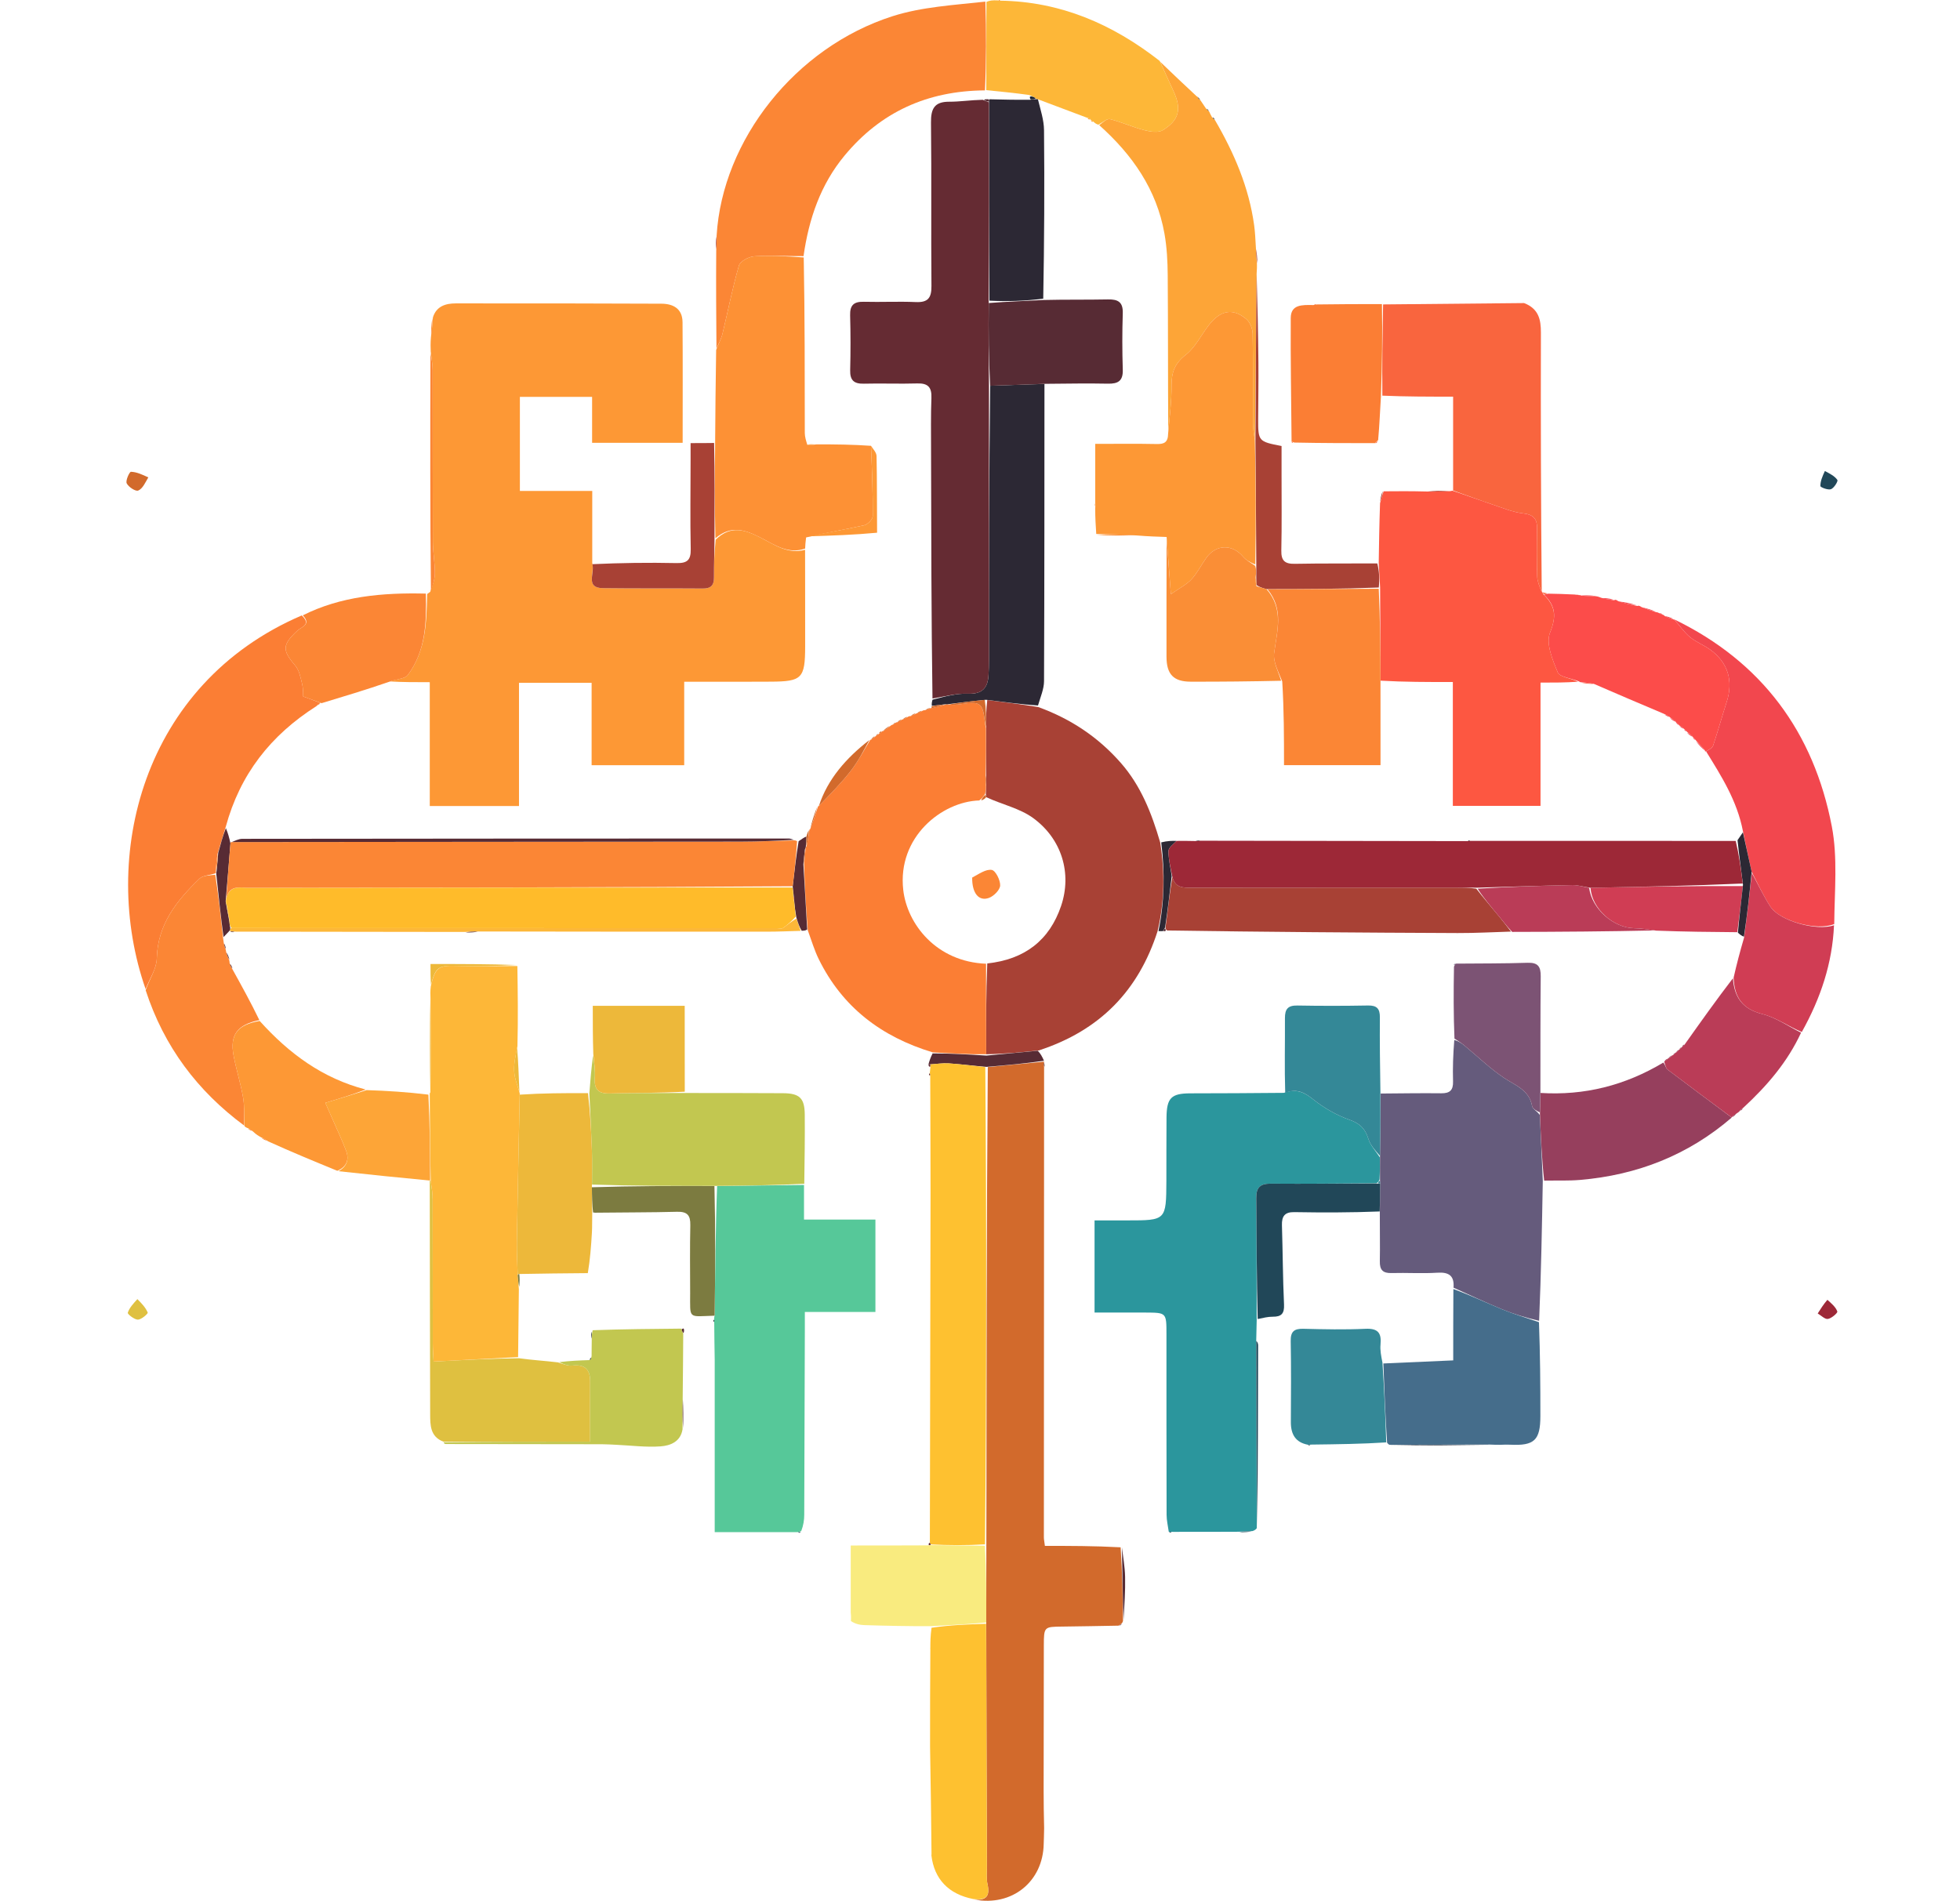 <svg width="465" height="451" viewBox="0 0 465 451" fill="none" xmlns="http://www.w3.org/2000/svg">
<path d="M101.34 140.945C101.455 140.866 101.57 140.786 102.058 140.428C102.696 138.75 103.182 137.351 103.176 135.954C103.163 133.464 102.701 130.976 102.692 128.486C102.639 114.927 102.682 101.368 102.646 87.808C102.643 86.352 102.346 84.896 102.186 83.44C102.149 82.459 102.113 81.477 102.24 79.976C102.505 78.072 102.608 76.687 102.71 75.302C103.543 72.626 105.755 71.993 108.111 71.988C124.371 71.96 140.632 71.997 156.893 72.059C159.747 72.07 161.904 73.254 161.929 76.445C162.001 85.93 161.955 95.414 161.955 105.066C154.708 105.066 147.798 105.066 140.473 105.066C140.473 101.33 140.473 97.844 140.473 94.17C134.598 94.17 129.137 94.17 123.34 94.17C123.34 101.551 123.34 108.799 123.34 116.481C128.895 116.481 134.447 116.481 140.51 116.481C140.51 122.237 140.51 127.577 140.507 133.544C141.132 136.077 138.78 139.5 143.049 139.554C150.94 139.655 158.833 139.577 166.724 139.639C168.616 139.654 169.399 138.918 169.385 137.01C169.362 134.042 169.504 131.072 169.794 128.036C173.382 124.566 176.709 125.658 180.46 127.568C183.675 129.205 186.947 131.594 191.003 130.444C191.003 138.282 191.034 145.835 191.019 153.388C191.005 160.969 190.265 161.706 182.845 161.738C180.098 161.75 177.352 161.76 174.605 161.763C170.645 161.767 166.685 161.764 162.325 161.764C162.325 168.717 162.325 175.174 162.325 181.563C154.869 181.563 147.831 181.563 140.358 181.563C140.358 174.884 140.358 168.438 140.358 162.005C134.463 162.005 129.014 162.005 123.129 162.005C123.129 171.852 123.129 181.508 123.129 191.242C115.888 191.242 109.087 191.242 101.96 191.242C101.96 181.35 101.96 171.689 101.96 161.864C98.569 161.864 95.504 161.864 92.457 161.684C93.93 161.086 96.012 161.139 96.738 160.173C101.005 154.491 101.203 147.698 101.34 140.945Z" fill="#FD9835"/>
<path d="M247.706 253.205C247.686 290.401 247.666 327.596 247.653 364.791C247.653 365.242 247.759 365.693 247.896 366.79C253.743 366.79 259.638 366.79 265.864 367.13C266.271 373.172 266.349 378.874 266.426 384.577C266.426 384.577 266.363 384.909 266.166 385.134C265.771 385.48 265.573 385.6 265.376 385.72C260.915 385.795 256.454 385.892 251.993 385.939C247.697 385.984 247.655 385.988 247.644 390.479C247.618 401.937 247.604 413.396 247.597 424.854C247.595 427.718 247.639 430.582 247.715 433.765C247.715 435.214 247.631 436.344 247.614 437.475C247.476 446.44 240.093 452.431 231.126 450.703C233.994 450.989 234.914 449.856 234.284 447.066C233.987 445.753 234.142 444.332 234.138 442.96C234.073 423.732 234.015 404.503 233.986 384.952C234.002 378.675 233.987 372.721 234.006 366.443C234.049 328.488 234.057 290.859 234.349 253.181C238.987 252.723 243.34 252.314 247.693 251.904C247.693 251.904 247.751 251.864 247.679 252.099C247.64 252.625 247.673 252.915 247.706 253.205Z" fill="#D26A2C"/>
<path d="M327.555 259.463C332.346 259.434 337.137 259.344 341.927 259.403C343.979 259.428 344.787 258.665 344.726 256.592C344.632 253.401 344.742 250.205 345.024 246.748C346.003 247.017 346.75 247.519 347.44 248.088C350.57 250.667 353.503 253.538 356.86 255.772C359.588 257.588 362.79 258.613 363.489 262.445C363.615 263.135 364.687 263.652 365.327 264.57C365.561 269.972 365.79 275.052 366.02 280.133C365.822 291.13 365.625 302.128 365.148 313.39C362.014 312.66 359.11 311.789 356.32 310.639C352.449 309.045 348.664 307.242 344.842 305.528C345.057 302.742 343.806 301.796 341.024 301.974C337.409 302.205 333.767 301.952 330.14 302.057C328.072 302.118 327.316 301.301 327.358 299.27C327.431 295.643 327.34 292.012 327.354 287.755C327.403 285.047 327.417 282.967 327.43 280.682C327.411 280.342 327.392 280.207 327.398 279.767C327.4 277.836 327.377 276.21 327.401 274.261C327.484 269.114 327.519 264.288 327.555 259.463Z" fill="#655B7C"/>
<path d="M169.976 82.712C169.918 75.163 169.86 67.615 169.92 59.467C170.03 57.875 170.023 56.883 170.016 55.89C171.378 33.238 188.675 11.225 211.746 3.847C218.712 1.62 226.261 1.216 233.777 0.382C234.002 7.655 233.993 14.524 233.678 21.445C220.002 21.538 208.939 26.584 200.387 36.89C194.671 43.778 191.897 51.902 190.634 60.768C186.586 60.799 182.746 60.558 178.939 60.812C177.638 60.899 175.602 61.989 175.302 63.026C173.758 68.358 172.706 73.83 171.395 79.232C171.103 80.436 170.458 81.554 169.976 82.712Z" fill="#FB8635"/>
<path d="M169.902 83.027C170.458 81.555 171.103 80.436 171.395 79.232C172.706 73.83 173.758 68.358 175.302 63.026C175.602 61.989 177.638 60.899 178.939 60.812C182.746 60.559 186.586 60.799 190.683 61.088C190.941 75.138 190.919 88.947 190.935 102.754C190.936 103.64 191.225 104.525 191.524 105.535C192.245 105.605 192.822 105.551 193.718 105.437C198.201 105.426 202.364 105.475 206.639 105.779C206.883 111.514 207.097 116.996 207.053 122.475C207.047 123.223 205.858 124.439 205.035 124.624C200.506 125.637 195.921 126.397 191.244 127.518C191.093 128.581 191.053 129.37 191.014 130.159C186.947 131.594 183.675 129.205 180.46 127.568C176.709 125.658 173.382 124.566 169.733 127.722C169.523 120.005 169.593 112.538 169.662 105.07C169.717 97.827 169.773 90.584 169.902 83.027Z" fill="#FD9135"/>
<path d="M34.547 234.688C23.643 203.509 33.61 162.317 71.587 146.026C73.934 148.216 71.504 148.751 70.578 149.61C66.947 152.98 66.914 154.262 70.034 157.909C70.979 159.015 71.306 160.732 71.668 162.229C71.967 163.47 71.9 164.799 71.934 165.252C73.868 165.96 75.076 166.402 76.222 166.858C76.162 166.871 76.116 166.756 75.94 166.825C75.573 167.052 75.382 167.211 75.057 167.556C64.222 174.441 56.942 183.705 53.552 196.206C52.85 198.382 52.312 200.364 51.621 202.58C51.355 204.164 51.241 205.514 51.218 206.903C51.309 206.944 51.29 207.141 51.04 207.235C49.609 207.699 48.096 207.727 47.302 208.496C41.932 213.695 37.391 219.294 37.198 227.426C37.14 229.866 35.476 232.268 34.547 234.688Z" fill="#FB7E34"/>
<path d="M328.129 72.228C339.172 72.126 350.215 72.024 361.582 71.909C365.03 73.245 365.581 75.803 365.573 78.913C365.52 99.261 365.577 119.609 365.766 140.245C365.933 140.533 365.97 140.507 365.734 140.381C365.216 139.09 364.724 137.931 364.691 136.76C364.583 133.01 364.592 129.255 364.662 125.503C364.706 123.16 363.883 122.099 361.359 121.809C358.872 121.524 356.456 120.499 354.045 119.691C350.926 118.645 347.843 117.493 344.745 116.387C344.745 109.117 344.745 101.847 344.745 94.116C339.007 94.116 333.579 94.116 327.952 93.877C327.878 86.501 328.003 79.364 328.129 72.228Z" fill="#F9653E"/>
<path d="M288.262 28.526C292.787 36.295 296.302 44.444 297.539 53.434C297.756 55.007 297.832 56.6 297.954 58.772C298.024 60.487 298.114 61.616 298.205 62.744C298.21 63.265 298.216 63.787 298.131 64.873C297.975 78.515 297.91 91.591 297.709 104.423C297.469 102.933 297.278 101.688 297.273 100.442C297.242 93.345 297.323 86.248 297.185 79.154C297.162 77.978 296.558 76.455 295.691 75.718C292.499 73.005 289.533 73.582 286.741 77.205C284.933 79.551 283.571 82.439 281.315 84.189C278.695 86.222 277.916 88.385 277.94 91.486C277.969 95.2 277.49 98.918 277.159 102.319C277.081 89.773 277.127 77.542 277.034 65.311C277.009 62.011 276.837 58.664 276.26 55.422C274.396 44.959 268.683 36.752 260.779 29.687C261.665 29.013 262.648 28.085 263.348 28.264C266.095 28.967 268.715 30.168 271.461 30.879C272.872 31.245 274.803 31.545 275.888 30.879C279.811 28.471 280.354 25.81 278.391 21.582C277.324 19.283 276.294 16.967 275.248 14.658C278.062 17.351 280.876 20.045 283.897 22.841C284.104 22.945 284.142 22.918 284.171 23.109C284.402 23.469 284.604 23.638 284.806 23.806C285.169 24.36 285.532 24.913 286.112 25.739C286.512 26.17 286.695 26.329 286.878 26.488C287.031 26.829 287.185 27.17 287.53 27.789C287.901 28.221 288.082 28.373 288.262 28.526Z" fill="#FDA537"/>
<path d="M397.241 146.978C417.981 157.037 430.297 173.732 434.588 196.076C436.01 203.482 435.236 211.31 435.162 219.249C430.994 220.984 422.192 218.495 420.025 215.137C418.378 212.585 417.077 209.81 415.572 206.853C414.849 203.541 414.175 200.51 413.503 197.215C412.113 189.966 408.364 184.122 404.763 178.287C405.504 177.814 406.247 177.473 406.422 176.945C407.564 173.498 408.541 169.998 409.653 166.541C411.256 161.559 409.978 157.23 405.765 154.159C404.227 153.037 402.36 152.342 400.91 151.132C399.508 149.962 398.45 148.379 397.241 146.978Z" fill="#F2474E"/>
<path d="M344.806 305.846C348.664 307.242 352.449 309.045 356.32 310.64C359.11 311.789 362.014 312.66 365.114 313.713C365.392 321.178 365.454 328.586 365.446 335.994C365.44 341.746 364.006 343.066 358.297 342.785C357.616 342.751 356.932 342.765 355.976 342.805C355.164 342.825 354.624 342.796 353.506 342.754C345.176 342.763 337.423 342.785 329.671 342.807C329.539 342.765 329.408 342.723 329.078 342.309C328.65 335.794 328.421 329.653 328.192 323.511C333.501 323.276 338.811 323.041 344.77 322.777C344.77 316.995 344.77 311.579 344.806 305.846Z" fill="#456D8B"/>
<path d="M275.135 14.457C276.294 16.967 277.324 19.283 278.391 21.582C280.354 25.81 279.811 28.471 275.888 30.879C274.803 31.545 272.872 31.245 271.461 30.879C268.715 30.168 266.095 28.967 263.348 28.264C262.648 28.085 261.665 29.013 260.59 29.584C260.05 29.453 259.732 29.172 259.317 28.792C259.076 28.572 258.915 28.482 258.727 28.423C258.718 28.421 258.705 28.406 258.69 28.275C258.433 28.077 258.192 28.011 257.714 27.868C253.781 26.389 250.083 24.987 246.241 23.556C246.096 23.528 245.8 23.528 245.705 23.323C245.2 22.975 244.791 22.832 244.159 22.533C240.619 22.049 237.302 21.721 233.984 21.392C233.993 14.524 234.002 7.656 234.021 0.461C234.78 0.091 235.53 0.046 236.675 0.091C237.07 0.18 237.316 0.159 237.316 0.159C251.564 0.366 263.903 5.678 275.135 14.457Z" fill="#FDB738"/>
<path d="M397.226 146.984C398.45 148.379 399.508 149.962 400.91 151.132C402.36 152.342 404.227 153.037 405.765 154.158C409.978 157.23 411.256 161.559 409.653 166.541C408.541 169.998 407.564 173.498 406.422 176.945C406.247 177.473 405.504 177.814 404.765 178.277C404.506 178.313 404.49 178.311 404.487 178.061C403.751 177.1 403.018 176.39 402.324 175.663C402.362 175.646 402.392 175.725 402.293 175.56C401.992 175.237 401.79 175.08 401.631 174.937C401.673 174.95 401.642 175.033 401.608 174.806C401.108 174.276 400.641 173.973 400.215 173.648C400.255 173.627 400.291 173.711 400.195 173.544C399.888 173.232 399.678 173.087 399.524 172.95C399.579 172.957 399.557 173.067 399.47 172.882C399.045 172.493 398.706 172.289 398.353 172.092C398.34 172.099 398.349 172.07 398.244 171.94C397.983 171.649 397.802 171.521 397.619 171.422C397.64 171.415 397.626 171.458 397.563 171.246C397.029 170.754 396.557 170.473 396.135 170.178C396.184 170.165 396.205 170.265 396.085 170.087C395.59 169.731 395.215 169.552 394.614 169.306C389.041 166.956 383.694 164.673 378.135 162.259C376.919 162.029 375.913 161.93 374.911 161.854C374.914 161.876 374.869 161.882 374.666 161.712C372.766 160.902 370.053 160.686 369.571 159.535C368.327 156.57 366.708 152.639 367.735 150.106C369.316 146.206 369.03 143.714 366.297 141.092C366.707 141.005 366.976 140.931 367.245 140.857C369.204 140.896 371.163 140.935 373.576 141.062C374.268 141.171 374.506 141.192 374.744 141.213C374.744 141.213 374.851 141.131 375.09 141.298C376.33 141.452 377.331 141.438 378.332 141.425C378.715 141.466 379.097 141.507 379.857 141.826C381.147 142.207 382.058 142.311 382.969 142.414C383.169 142.256 383.385 142.231 383.92 142.644C385.641 143.226 387.06 143.502 388.479 143.779C388.699 143.673 388.917 143.676 389.451 144.041C390.821 144.611 391.874 144.929 392.927 145.248C392.927 145.248 393.258 145.257 393.559 145.446C394.099 145.722 394.337 145.81 394.576 145.898C394.576 145.898 394.764 145.865 394.921 146.154C395.783 146.635 396.487 146.827 397.192 147.019C397.192 147.019 397.21 146.99 397.226 146.984Z" fill="#FC4C4A"/>
<path d="M233.956 385.275C234.015 404.503 234.073 423.731 234.138 442.96C234.142 444.332 233.987 445.753 234.284 447.066C234.914 449.856 233.994 450.989 230.886 450.578C225.05 449.441 221.613 445.837 220.968 440.188C221.023 439.929 221.001 439.987 221.001 439.987C220.908 431.582 220.815 423.176 220.653 414.455C220.631 406.682 220.678 399.225 220.72 391.414C220.714 391.059 220.719 391.302 220.719 391.302C220.719 389.782 220.719 388.261 221.002 386.218C225.509 385.556 229.732 385.415 233.956 385.275Z" fill="#FEC130"/>
<path d="M366.342 280.125C365.79 275.052 365.561 269.972 365.341 264.263C365.386 262.196 365.421 260.758 365.456 259.321C375.889 259.979 385.535 257.554 394.627 252.11C395.125 252.791 395.222 253.476 395.614 253.773C400.666 257.603 405.76 261.377 410.844 265.165C400.494 274.09 388.402 278.811 374.867 279.959C372.148 280.19 369.4 280.074 366.342 280.125Z" fill="#963F5D"/>
<path d="M34.557 234.95C35.476 232.268 37.14 229.866 37.198 227.426C37.391 219.294 41.932 213.695 47.302 208.496C48.096 207.726 49.609 207.699 51.068 207.552C51.871 212.707 52.398 217.638 52.924 222.569C52.968 222.821 53.012 223.072 53.087 223.724C53.265 224.532 53.412 224.939 53.559 225.347C53.559 225.347 53.606 225.589 53.663 225.924C53.952 226.817 54.184 227.374 54.417 227.932C54.417 227.932 54.449 228.223 54.49 228.565C54.733 229.258 54.935 229.609 55.137 229.959C57.326 233.912 59.515 237.865 61.529 242.036C56.282 243.133 54.479 245.539 55.424 250.509C56.059 253.849 57.112 257.113 57.68 260.461C58.047 262.619 57.875 264.869 57.945 267.077C46.854 258.875 38.923 248.355 34.557 234.95Z" fill="#FB8635"/>
<path d="M105.198 342.062C102.078 340.891 102.061 338.191 102.054 335.545C102.004 317.292 101.98 299.039 101.961 280.417C101.976 280.048 102.052 279.954 102.187 280.212C102.434 281.829 102.64 283.188 102.643 284.547C102.673 295.988 102.66 307.43 102.676 318.871C102.678 320.092 102.785 321.312 102.868 323.057C109.765 322.694 116.342 322.347 123.101 322.268C126.264 322.706 129.243 322.877 132.372 323.249C133.614 323.653 134.737 324.126 135.795 324.009C138.74 323.683 140.034 324.901 140.015 327.795C139.985 332.28 140.007 336.766 140.007 342.062C128.838 342.062 117.018 342.062 105.198 342.062Z" fill="#DFC040"/>
<path d="M76.283 166.844C75.075 166.402 73.868 165.96 71.934 165.252C71.9 164.799 71.967 163.47 71.667 162.229C71.306 160.732 70.979 159.015 70.034 157.909C66.914 154.262 66.947 152.98 70.578 149.61C71.504 148.751 73.933 148.216 71.836 146.004C80.839 141.474 90.69 140.595 101.032 140.843C101.203 147.698 101.005 154.491 96.738 160.173C96.012 161.139 93.93 161.086 92.217 161.808C86.734 163.691 81.509 165.267 76.283 166.844Z" fill="#FB8635"/>
<path d="M105.246 342.206C117.018 342.062 128.838 342.062 140.007 342.062C140.007 336.765 139.985 332.28 140.015 327.795C140.034 324.901 138.74 323.682 135.795 324.009C134.737 324.126 133.614 323.653 132.684 323.2C135.161 322.872 137.475 322.794 139.97 322.705C140.202 322.475 140.253 322.253 140.354 321.772C140.374 320.988 140.345 320.463 140.369 319.68C140.395 318.898 140.367 318.374 140.393 317.601C140.434 316.845 140.421 316.338 140.617 315.622C147.819 315.361 154.812 315.308 161.759 315.24C161.712 315.225 161.684 315.318 161.725 315.512C161.875 315.946 161.984 316.185 162.094 316.424C162.063 321.299 162.032 326.174 161.965 331.673C161.929 334.569 161.93 336.841 161.931 339.113C161.475 342.077 159.031 343.008 156.749 343.178C153.267 343.437 149.731 342.964 146.218 342.805C145.079 342.754 143.941 342.675 142.802 342.673C130.556 342.652 118.311 342.643 105.743 342.628C105.422 342.625 105.293 342.35 105.246 342.206Z" fill="#C2C750"/>
<path d="M58.026 267.243C57.875 264.869 58.047 262.619 57.68 260.461C57.112 257.113 56.059 253.849 55.424 250.509C54.479 245.539 56.282 243.133 61.611 242.243C68.596 250.01 76.558 255.864 86.746 258.508C83.646 259.725 80.569 260.649 77.179 261.666C77.773 263.014 78.274 264.135 78.764 265.261C79.895 267.861 81.124 270.424 82.118 273.075C82.913 275.195 82.198 276.874 80.029 277.797C74.62 275.576 69.21 273.354 63.588 270.799C62.923 270.276 62.471 270.086 62.019 269.896C61.384 269.537 60.749 269.178 60.053 268.501C59.587 268.014 59.183 267.844 58.779 267.675C58.555 267.586 58.331 267.498 58.026 267.243Z" fill="#FD9835"/>
<path d="M410.842 265.147C405.76 261.377 400.666 257.602 395.614 253.773C395.222 253.476 395.125 252.791 394.855 252.039C394.819 251.791 394.839 251.803 394.987 251.737C395.327 251.549 395.484 251.393 395.605 251.201C395.605 251.201 395.595 251.171 395.801 251.14C396.291 250.845 396.576 250.582 396.861 250.318C396.861 250.318 396.876 250.368 397.008 250.296C397.288 250.048 397.436 249.873 397.585 249.697C397.585 249.697 397.615 249.751 397.741 249.662C398.016 249.401 398.164 249.229 398.313 249.056C398.313 249.056 398.33 249.1 398.456 249.008C398.766 248.778 398.911 248.608 399.019 248.405C399.019 248.405 399.03 248.425 399.163 248.341C399.475 248.127 399.617 247.964 399.72 247.768C403.451 242.509 407.183 237.249 411.127 232.115C411.47 236.768 413.476 239.431 418.139 240.612C421.356 241.428 424.253 243.51 427.293 245.025C424.118 251.883 419.344 257.526 413.562 262.861C413.043 263.194 412.901 263.36 412.796 263.558C412.642 263.728 412.488 263.897 411.995 264.196C411.377 264.584 411.098 264.843 410.819 265.102C410.819 265.102 410.841 265.129 410.842 265.147Z" fill="#BA3C57"/>
<path d="M427.465 244.864C424.253 243.51 421.356 241.428 418.139 240.613C413.476 239.431 411.47 236.768 411.297 231.945C412.021 228.747 412.789 225.846 413.758 222.52C414.513 217.109 415.068 212.122 415.622 207.135C417.077 209.81 418.378 212.585 420.025 215.137C422.192 218.495 430.994 220.985 435.109 219.531C434.724 228.502 431.948 236.838 427.465 244.864Z" fill="#D03D54"/>
<path d="M80.284 277.889C82.198 276.874 82.913 275.195 82.118 273.075C81.124 270.424 79.895 267.861 78.764 265.261C78.274 264.135 77.773 263.014 77.179 261.667C80.569 260.649 83.646 259.725 86.966 258.651C91.909 258.808 96.607 259.113 101.634 259.724C101.993 266.67 102.022 273.312 102.052 279.954C102.052 279.954 101.976 280.048 101.947 280.102C94.792 279.43 87.665 278.705 80.284 277.889Z" fill="#FDA537"/>
<path d="M169.42 105.103C169.593 112.538 169.523 120.005 169.515 127.787C169.504 131.071 169.362 134.042 169.385 137.01C169.399 138.918 168.616 139.654 166.724 139.639C158.833 139.577 150.94 139.655 143.049 139.554C138.78 139.5 141.132 136.077 140.537 133.862C147.215 133.554 153.863 133.46 160.505 133.602C163.023 133.655 163.923 132.902 163.87 130.3C163.723 123.199 163.832 116.093 163.839 108.989C163.84 107.865 163.839 106.741 163.839 105.135C165.819 105.135 167.499 105.135 169.42 105.103Z" fill="#A84135"/>
<path d="M102.125 83.753C102.346 84.896 102.643 86.352 102.646 87.808C102.682 101.367 102.639 114.927 102.692 128.486C102.701 130.976 103.163 133.463 103.176 135.953C103.183 137.35 102.696 138.75 102.233 140.313C102.045 121.674 102.055 102.871 102.125 83.753Z" fill="#FB8635"/>
<path d="M35.186 113.27C34.456 114.527 33.833 115.954 32.792 116.393C32.177 116.652 30.484 115.553 30.062 114.683C29.747 114.036 30.718 111.928 31.072 111.939C32.43 111.979 33.77 112.613 35.186 113.27Z" fill="#D26A2C"/>
<path d="M32.595 308.242C33.63 309.281 34.57 310.268 35.045 311.442C35.145 311.689 33.538 313.111 32.715 313.112C31.869 313.114 30.22 311.788 30.316 311.482C30.685 310.311 31.615 309.317 32.595 308.242Z" fill="#DFC040"/>
<path d="M433.543 308.403C434.542 309.305 435.528 310.134 435.894 311.18C436.01 311.51 434.527 312.81 433.662 312.946C432.942 313.059 432.056 312.119 431.243 311.646C431.925 310.568 432.607 309.491 433.543 308.403Z" fill="#9D2837"/>
<path d="M432.944 111.759C434.142 112.395 435.282 112.962 435.908 113.88C436.111 114.176 435.116 115.804 434.391 116.072C433.695 116.33 431.88 115.625 431.876 115.327C431.862 114.163 432.371 112.993 432.944 111.759Z" fill="#214758"/>
<path d="M388.277 143.596C387.06 143.502 385.641 143.225 384.063 142.737C385.294 142.821 386.685 143.117 388.277 143.596Z" fill="#F2474E"/>
<path d="M102.558 75.511C102.608 76.687 102.505 78.072 102.29 79.685C102.254 78.515 102.33 77.117 102.558 75.511Z" fill="#FB8635"/>
<path d="M392.757 145.081C391.874 144.929 390.821 144.61 389.592 144.133C390.474 144.287 391.531 144.601 392.757 145.081Z" fill="#F2474E"/>
<path d="M378.061 141.341C377.331 141.439 376.33 141.452 375.145 141.338C375.904 141.226 376.847 141.241 378.061 141.341Z" fill="#F2474E"/>
<path d="M169.916 56.094C170.023 56.883 170.03 57.876 169.94 59.153C169.833 58.391 169.824 57.344 169.916 56.094Z" fill="#A84135"/>
<path d="M397.042 146.866C396.487 146.827 395.783 146.635 394.986 146.224C395.56 146.242 396.226 146.478 397.042 146.866Z" fill="#F2474E"/>
<path d="M62.098 270.053C62.471 270.086 62.923 270.276 63.404 270.625C63.015 270.593 62.596 270.401 62.098 270.053Z" fill="#FB8635"/>
<path d="M382.752 142.238C382.058 142.311 381.147 142.207 380.018 141.938C380.712 141.868 381.623 141.965 382.752 142.238Z" fill="#F2474E"/>
<path d="M58.861 267.833C59.183 267.844 59.587 268.014 59.94 268.311C59.574 268.289 59.259 268.14 58.861 267.833Z" fill="#FB8635"/>
<path d="M411.01 265.058C411.098 264.843 411.377 264.584 411.844 264.282C411.756 264.496 411.478 264.755 411.01 265.058Z" fill="#963F5D"/>
<path d="M374.649 141.148C374.506 141.192 374.268 141.171 373.852 141.15C373.968 141.128 374.261 141.106 374.649 141.148Z" fill="#F9653E"/>
<path d="M367.026 140.784C366.976 140.931 366.707 141.005 366.241 140.945C366.045 140.812 365.97 140.508 365.97 140.508C365.97 140.508 365.933 140.533 365.914 140.545C366.199 140.608 366.503 140.659 367.026 140.784Z" fill="#F9653E"/>
<path d="M220.892 440.054C221.001 439.987 221.023 439.929 221.012 439.899C220.927 439.953 220.855 440.037 220.892 440.054Z" fill="#F9EB7F"/>
<path d="M237.276 0.089C237.316 0.159 237.07 0.18 236.952 0.157C236.921 -0.017 237.056 -0.056 237.276 0.089Z" fill="#FB8635"/>
<path d="M394.449 145.74C394.337 145.81 394.099 145.723 393.706 145.523C393.809 145.468 394.066 145.525 394.449 145.74Z" fill="#F2474E"/>
<path d="M412.956 263.498C412.901 263.36 413.044 263.194 413.366 262.978C413.446 263.126 413.314 263.307 412.956 263.498Z" fill="#963F5D"/>
<path d="M327.354 274.583C327.377 276.21 327.399 277.836 327.292 279.866C327.027 280.41 326.91 280.565 326.491 280.763C317.934 280.822 309.697 280.91 301.461 280.846C298.947 280.826 298.008 281.775 298.035 284.279C298.14 293.886 298.121 303.494 298.148 313.103C298.124 314.489 298.101 315.875 298.038 317.878C298.055 333.191 298.11 347.887 298.166 362.583C298 362.806 297.835 363.028 297.188 363.272C295.741 363.341 294.774 363.389 293.807 363.437C288.761 363.456 283.715 363.476 278.166 363.463C277.536 363.433 277.409 363.435 277.282 363.437C277.103 362.105 276.772 360.774 276.768 359.442C276.728 345.141 276.739 330.84 276.736 316.539C276.734 311.464 276.733 311.453 271.804 311.431C267.832 311.414 263.859 311.428 259.678 311.428C259.678 304.071 259.678 297.147 259.678 289.563C262.313 289.563 264.879 289.563 267.446 289.563C276.658 289.563 276.668 289.563 276.718 280.215C276.745 275.181 276.697 270.147 276.75 265.114C276.799 260.494 277.873 259.433 282.401 259.417C289.608 259.39 296.816 259.394 304.597 259.3C307.756 258.2 309.562 259.263 311.641 260.917C314.169 262.927 317.131 264.614 320.17 265.691C322.645 266.567 323.894 267.795 324.643 270.221C325.132 271.803 326.423 273.138 327.354 274.583Z" fill="#2B969D"/>
<path d="M274.631 220.925C270.134 234.958 261.042 244.482 246.447 249.235C241.954 249.716 237.985 250.087 233.971 250.14C233.931 242.77 233.936 235.717 234.222 228.596C243.123 227.643 248.99 223.089 251.743 214.939C254.336 207.262 251.941 199.106 245.142 194.12C241.964 191.789 237.735 190.891 233.967 189.144C233.925 188.815 233.898 188.685 233.882 188.303C233.9 187.547 233.906 187.042 233.948 186.265C233.967 185.258 233.949 184.524 233.936 183.469C233.932 179.692 233.922 176.237 233.946 172.478C233.963 170.154 233.946 168.134 234.228 166.094C238.382 166.596 242.236 167.12 246.305 167.755C254.12 170.591 260.601 174.957 265.927 181.035C270.646 186.422 273.214 192.884 275.257 199.913C276.388 207.16 276.262 214.065 274.631 220.925Z" fill="#A84135"/>
<path d="M358.48 221.038C354.264 221.16 350.047 221.403 345.83 221.385C322.966 221.289 300.101 221.127 276.892 220.779C276.517 220.451 276.487 220.333 276.529 219.942C277.063 215.728 277.524 211.788 278.137 208.054C278.812 210.655 280.616 210.631 282.534 210.629C303.526 210.601 324.518 210.607 345.51 210.606C347.073 210.606 348.636 210.619 350.249 210.861C352.086 213.214 353.887 215.318 355.655 217.451C356.626 218.622 357.54 219.841 358.48 221.038Z" fill="#A84135"/>
<path d="M327.978 323.304C328.421 329.653 328.651 335.794 328.883 342.237C323.142 342.608 317.397 342.676 311.162 342.756C310.556 342.778 310.44 342.789 310.324 342.8C307.313 342.241 306.232 340.28 306.249 337.389C306.288 330.995 306.329 324.599 306.214 318.206C306.173 315.929 307.029 315.225 309.222 315.281C314.129 315.406 319.049 315.511 323.948 315.283C326.925 315.144 327.788 316.276 327.523 319.024C327.394 320.361 327.671 321.738 327.978 323.304Z" fill="#348897"/>
<path d="M327.401 274.261C326.423 273.138 325.132 271.803 324.643 270.221C323.894 267.795 322.645 266.567 320.17 265.691C317.131 264.614 314.169 262.928 311.641 260.917C309.562 259.263 307.756 258.2 304.908 259.291C304.725 253.44 304.878 247.512 304.845 241.584C304.833 239.387 305.57 238.539 307.809 238.58C313.395 238.682 318.985 238.675 324.571 238.575C326.661 238.538 327.384 239.339 327.368 241.374C327.321 247.189 327.403 253.004 327.495 259.141C327.519 264.288 327.483 269.114 327.401 274.261Z" fill="#348897"/>
<path d="M365.456 259.005C365.421 260.758 365.386 262.196 365.336 263.941C364.687 263.652 363.615 263.135 363.489 262.445C362.79 258.613 359.588 257.588 356.86 255.773C353.502 253.538 350.57 250.667 347.44 248.088C346.75 247.519 346.003 247.017 345.064 246.429C344.84 240.831 344.836 235.288 344.952 229.355C345.172 228.867 345.257 228.759 345.327 228.639C351.028 228.586 356.732 228.624 362.428 228.438C364.898 228.357 365.552 229.372 365.529 231.655C365.436 240.666 365.47 249.678 365.456 259.005Z" fill="#7C5374"/>
<path d="M298.378 312.967C298.121 303.494 298.14 293.886 298.035 284.278C298.008 281.775 298.947 280.826 301.461 280.846C309.697 280.91 317.934 280.822 326.645 280.806C327.119 280.819 327.431 280.887 327.431 280.887C327.417 282.967 327.403 285.047 327.327 287.443C320.531 287.714 313.796 287.715 307.063 287.6C304.781 287.561 304.068 288.601 304.134 290.724C304.329 296.991 304.342 303.264 304.629 309.526C304.728 311.68 304.006 312.435 301.963 312.417C300.846 312.407 299.727 312.684 298.378 312.967Z" fill="#214758"/>
<path d="M412.17 221.182C405.939 221.129 399.708 221.075 392.924 220.814C390.799 220.477 389.229 220.268 387.656 220.233C382.718 220.123 377.659 215.607 377.342 210.649C389.581 210.4 401.498 210.169 413.474 210.242C413.079 214.092 412.624 217.637 412.17 221.182Z" fill="#D03D54"/>
<path d="M377.019 210.667C377.659 215.607 382.718 220.123 387.656 220.233C389.229 220.268 390.799 220.477 392.605 220.763C381.571 221.008 370.303 221.097 358.757 221.112C357.54 219.841 356.626 218.622 355.654 217.451C353.887 215.319 352.086 213.214 350.555 210.86C358.228 210.401 365.643 210.141 373.06 209.997C374.375 209.972 375.699 210.432 377.019 210.667Z" fill="#BA3C57"/>
<path d="M234.016 250.457C237.985 250.087 241.954 249.717 246.201 249.304C246.875 249.999 247.271 250.738 247.68 251.69C243.34 252.314 238.987 252.723 234.04 253.139C230.654 252.856 227.867 252.488 225.067 252.307C223.627 252.215 222.165 252.456 220.602 252.546C220.491 252.545 220.269 252.551 220.269 252.551C220.492 251.768 220.715 250.986 221.259 249.94C225.725 249.936 229.87 250.196 234.016 250.457Z" fill="#572B34"/>
<path d="M412.309 221.298C412.624 217.637 413.079 214.092 413.515 209.94C413.033 206.063 412.571 202.792 412.221 199.349C412.722 198.61 413.111 198.045 413.501 197.479C414.175 200.51 414.849 203.541 415.572 206.853C415.067 212.122 414.513 217.109 413.742 222.24C413.165 222.061 412.807 221.738 412.309 221.298Z" fill="#2C2834"/>
<path d="M277.985 207.847C277.524 211.788 277.063 215.728 276.42 220.045C276.113 220.579 276.005 220.75 275.916 220.932C275.63 220.928 275.345 220.923 274.845 220.922C276.262 214.065 276.388 207.16 275.496 199.868C276.954 199.503 278.169 199.485 279.138 199.524C278.303 200.361 277.22 201.141 277.218 201.922C277.215 203.897 277.697 205.872 277.985 207.847Z" fill="#2C2834"/>
<path d="M298.275 362.325C298.11 347.887 298.055 333.191 298.05 318.175C298.234 318.291 298.484 318.727 298.483 319.162C298.465 333.464 298.423 347.766 298.275 362.325Z" fill="#214758"/>
<path d="M329.915 342.928C337.423 342.785 345.176 342.763 353.238 342.79C345.751 342.908 337.956 342.978 329.915 342.928Z" fill="#1E2432"/>
<path d="M266.547 384.323C266.348 378.874 266.271 373.172 266.174 367.161C266.426 369.289 266.874 371.723 266.927 374.164C266.999 377.463 266.768 380.768 266.547 384.323Z" fill="#572B34"/>
<path d="M294.008 363.542C294.774 363.389 295.741 363.342 296.993 363.354C296.256 363.491 295.232 363.57 294.008 363.542Z" fill="#214758"/>
<path d="M247.808 253.093C247.673 252.915 247.64 252.625 247.65 252.118C247.765 252.262 247.837 252.621 247.808 253.093Z" fill="#572B34"/>
<path d="M310.351 342.911C310.44 342.789 310.556 342.778 310.843 342.8C310.802 342.896 310.589 342.959 310.351 342.911Z" fill="#1E2432"/>
<path d="M396.672 250.37C396.576 250.582 396.291 250.845 395.812 251.152C395.905 250.937 396.193 250.679 396.672 250.37Z" fill="#963F5D"/>
<path d="M265.563 385.717C265.573 385.6 265.771 385.48 266.132 385.3C266.114 385.398 265.932 385.556 265.563 385.717Z" fill="#572B34"/>
<path d="M277.359 363.51C277.409 363.435 277.536 363.433 277.846 363.482C278.029 363.534 277.74 363.646 277.74 363.646C277.74 363.646 277.436 363.583 277.359 363.51Z" fill="#214758"/>
<path d="M399.565 247.83C399.617 247.964 399.475 248.127 399.153 248.335C399.086 248.194 399.219 248.02 399.565 247.83Z" fill="#963F5D"/>
<path d="M276.084 220.948C276.005 220.75 276.113 220.58 276.348 220.318C276.487 220.333 276.517 220.452 276.568 220.752C276.589 220.934 276.252 220.963 276.084 220.948Z" fill="#572B34"/>
<path d="M345.213 228.665C345.257 228.759 345.172 228.867 344.994 229.03C344.888 228.922 344.95 228.786 345.213 228.665Z" fill="#655B7C"/>
<path d="M398.855 248.465C398.911 248.608 398.766 248.778 398.434 248.999C398.421 248.897 398.556 248.711 398.855 248.465Z" fill="#963F5D"/>
<path d="M398.149 249.121C398.164 249.229 398.016 249.401 397.712 249.652C397.7 249.548 397.843 249.367 398.149 249.121Z" fill="#963F5D"/>
<path d="M397.416 249.757C397.436 249.873 397.288 250.049 396.982 250.301C396.966 250.19 397.106 250.004 397.416 249.757Z" fill="#963F5D"/>
<path d="M395.438 251.247C395.484 251.393 395.327 251.549 394.983 251.74C394.978 251.638 395.125 251.466 395.438 251.247Z" fill="#963F5D"/>
<path d="M233.971 250.14C229.87 250.197 225.725 249.936 221.284 249.696C209.035 245.994 199.825 238.934 194.234 227.556C193.239 225.53 192.587 223.335 191.641 220.725C191.206 215.186 190.905 210.139 190.757 204.869C190.979 203.553 191.048 202.461 191.102 201.262C191.086 201.157 191.176 200.964 191.353 200.762C191.696 199.317 191.864 198.074 192.042 196.839C192.054 196.847 192.03 196.838 192.236 196.699C192.98 194.803 193.519 193.046 194.085 191.313C194.112 191.338 194.047 191.304 194.273 191.241C196.968 188.426 199.59 185.792 201.857 182.882C203.626 180.611 204.953 177.997 206.479 175.528C206.482 175.521 206.497 175.519 206.696 175.488C207.162 175.18 207.429 174.902 207.747 174.67C207.798 174.715 207.677 174.652 207.845 174.61C208.172 174.407 208.331 174.247 208.523 174.123C208.556 174.159 208.488 174.088 208.643 174.038C208.994 173.878 209.139 173.72 209.239 173.491C209.244 173.466 209.294 173.476 209.513 173.475C210.252 173.053 210.772 172.632 211.393 172.115C211.494 172.02 211.756 171.93 211.926 171.893C212.275 171.712 212.454 171.568 212.645 171.391C212.658 171.359 212.725 171.383 212.918 171.37C213.419 171.133 213.726 170.909 214.044 170.704C214.054 170.723 214.027 170.688 214.225 170.682C214.756 170.474 215.088 170.272 215.535 170.001C215.649 169.933 215.912 169.892 216.13 169.89C216.705 169.662 217.061 169.435 217.438 169.257C217.457 169.305 217.394 169.223 217.6 169.225C218.163 169.035 218.52 168.842 218.973 168.585C219.07 168.522 219.302 168.503 219.525 168.514C220.141 168.336 220.534 168.148 220.93 167.966C220.931 167.973 220.92 167.961 221.183 167.982C222.421 167.729 223.397 167.456 224.462 167.133C224.552 167.084 224.755 167.107 225.08 167.154C225.748 167.212 226.091 167.244 226.432 167.231C228.464 167.154 231.045 166.284 232.366 167.212C233.584 168.067 233.45 170.849 233.911 172.782C233.922 176.237 233.932 179.692 233.822 183.647C233.772 184.944 233.842 185.741 233.912 186.539C233.906 187.043 233.9 187.547 233.711 188.384C233.219 189.11 232.91 189.503 232.314 189.924C223.465 190.199 212.864 198.598 214.29 211.148C215.213 219.264 222.152 228.204 233.941 228.664C233.936 235.717 233.931 242.77 233.971 250.14Z" fill="#FB7E34"/>
<path d="M190.749 281.156C190.749 283.772 190.749 286.389 190.749 289.363C196.537 289.363 201.972 289.363 207.69 289.363C207.69 296.753 207.69 303.789 207.69 311.295C202.293 311.295 196.856 311.295 190.945 311.295C190.945 312.978 190.949 314.198 190.945 315.418C190.902 330.082 190.864 344.747 190.802 359.412C190.796 360.658 190.618 361.904 190.082 363.295C189.521 363.469 189.398 363.497 189.275 363.525C182.905 363.525 176.535 363.525 169.561 363.525C169.561 349.895 169.561 336.596 169.561 322.667C169.511 319.278 169.46 316.519 169.445 313.583C169.446 313.288 169.412 313.172 169.422 312.903C169.466 312.75 169.428 312.434 169.543 312.172C169.704 301.76 169.749 291.608 170.131 281.422C177.228 281.31 183.989 281.233 190.749 281.156Z" fill="#56C899"/>
<path d="M102.187 280.212C102.022 273.312 101.993 266.67 101.954 259.702C101.945 259.377 101.945 259.389 102.108 259.156C102.224 251.537 102.177 244.153 102.13 236.768C102.097 236.01 102.064 235.252 102.203 234.002C103.286 229.482 104.033 229.053 108.209 229.175C113.05 229.316 117.898 229.209 122.743 229.21C122.838 235.403 122.933 241.596 122.759 248.26C122.3 250.59 121.862 252.468 121.994 254.304C122.118 256.025 122.844 257.702 123.305 259.399C123.305 259.399 123.296 259.421 123.298 259.737C123.069 271.556 122.815 283.058 122.622 294.562C122.578 297.172 122.747 299.786 122.823 302.625C122.921 303.759 123.014 304.665 123.098 305.888C123.033 311.471 122.975 316.736 122.918 322C116.342 322.347 109.765 322.693 102.868 323.057C102.785 321.312 102.678 320.092 102.676 318.871C102.66 307.43 102.673 295.988 102.643 284.547C102.64 283.187 102.434 281.829 102.187 280.212Z" fill="#FDB738"/>
<path d="M220.713 252.547C222.165 252.456 223.627 252.215 225.067 252.308C227.867 252.488 230.654 252.856 233.756 253.188C234.057 290.859 234.049 328.488 233.686 366.428C229.158 366.695 224.985 366.652 220.793 366.448C220.773 366.285 220.604 366.006 220.604 366.006C220.661 338.351 220.73 310.697 220.766 283.042C220.778 274.014 220.704 264.986 220.693 255.46C220.677 254.841 220.637 254.72 220.596 254.599C220.625 254.299 220.655 253.998 220.729 253.304C220.753 252.789 220.733 252.668 220.713 252.547Z" fill="#FEC130"/>
<path d="M190.809 280.865C183.989 281.233 177.228 281.31 169.835 281.383C159.619 281.382 150.038 281.384 140.454 281.066C140.448 278.14 140.515 275.531 140.427 272.927C140.274 268.422 140.026 263.919 139.818 259.416C140.054 256.444 140.29 253.472 140.706 250.432C140.976 252.183 141.232 254.012 141.118 255.818C140.95 258.464 141.922 259.521 144.645 259.449C150.583 259.292 156.528 259.361 162.469 259.338C170.232 259.349 177.994 259.332 185.756 259.384C189.718 259.41 190.894 260.554 190.926 264.482C190.97 269.845 190.894 275.21 190.809 280.865Z" fill="#C2C750"/>
<path d="M139.496 259.368C140.026 263.92 140.274 268.422 140.426 272.927C140.515 275.531 140.448 278.14 140.424 281.38C140.443 283.898 140.488 285.782 140.501 287.985C140.459 289.675 140.509 291.051 140.43 292.42C140.245 295.654 139.998 298.886 139.457 302.075C133.868 302.109 128.597 302.185 123.195 302.28C123.064 302.298 122.818 302.398 122.818 302.398C122.747 299.786 122.578 297.172 122.622 294.562C122.815 283.058 123.069 271.556 123.308 259.729C128.601 259.377 133.888 259.348 139.496 259.368Z" fill="#EDB83A"/>
<path d="M220.812 366.61C224.985 366.653 229.158 366.695 233.652 366.753C233.987 372.722 234.002 378.675 233.986 384.952C229.732 385.416 225.509 385.556 221.031 385.843C215.522 385.862 210.267 385.758 205.014 385.59C203.93 385.555 202.853 385.281 201.878 384.633C201.932 383.618 201.881 383.088 201.83 382.558C201.83 377.337 201.83 372.116 201.83 366.7C208.195 366.7 213.901 366.7 220.064 366.668C220.521 366.636 220.812 366.61 220.812 366.61Z" fill="#F9EB7F"/>
<path d="M162.457 259.025C156.528 259.361 150.583 259.292 144.645 259.449C141.922 259.521 140.95 258.464 141.118 255.818C141.232 254.012 140.976 252.183 140.759 250.123C140.633 246.234 140.633 242.586 140.633 238.65C147.872 238.65 154.99 238.65 162.444 238.65C162.444 245.492 162.444 252.101 162.457 259.025Z" fill="#EDB83A"/>
<path d="M110.252 221.123C92.325 221.105 74.398 221.086 55.944 221.054C55.13 220.999 54.842 220.959 54.553 220.918C54.553 220.918 54.548 220.904 54.556 220.724C54.588 220.428 54.613 220.313 54.953 220.204C98.315 220.216 141.361 220.222 184.408 220.228C184.866 220.228 185.448 220.403 185.76 220.188C186.829 219.451 187.804 218.576 188.946 217.955C189.363 219.06 189.652 219.963 189.94 220.867C187.329 220.933 184.718 221.057 182.108 221.058C159.498 221.068 136.889 221.057 113.682 221.015C112.14 221.027 111.196 221.075 110.252 221.123Z" fill="#FDB738"/>
<path d="M54.638 220.197C54.613 220.313 54.588 220.428 54.55 220.719C54.069 221.302 53.6 221.71 53.028 222.343C52.398 217.638 51.871 212.707 51.318 207.458C51.29 207.141 51.309 206.944 51.385 206.66C51.564 205.033 51.669 203.689 51.773 202.345C52.312 200.363 52.85 198.382 53.591 196.496C54.091 197.674 54.39 198.756 54.67 200.117C54.296 204.831 53.942 209.266 53.537 213.873C53.579 214.259 53.672 214.474 53.742 214.975C53.973 216.362 54.226 217.461 54.423 218.765C54.457 219.378 54.547 219.788 54.638 220.197Z" fill="#572B34"/>
<path d="M190.199 220.843C189.652 219.963 189.363 219.06 188.926 217.678C188.644 216.079 188.51 214.958 188.415 213.657C188.381 213.118 188.309 212.758 188.263 212.166C188.193 211.479 188.097 211.026 188.063 210.283C188.504 206.542 188.883 203.09 189.471 199.592C190.223 199.101 190.766 198.657 191.326 198.488C191.288 199.497 191.232 200.23 191.176 200.964C191.176 200.964 191.086 201.157 190.972 201.504C190.774 202.931 190.689 204.012 190.605 205.092C190.905 210.139 191.206 215.186 191.502 220.52C191.151 220.811 190.805 220.815 190.199 220.843Z" fill="#572B34"/>
<path d="M122.646 228.97C117.898 229.209 113.05 229.316 108.209 229.175C104.033 229.053 103.285 229.482 102.254 233.721C102.132 232.254 102.132 230.577 102.132 228.729C109.015 228.729 115.783 228.729 122.646 228.97Z" fill="#EDB83A"/>
<path d="M102.071 237.082C102.177 244.153 102.224 251.538 102.106 259.147C101.964 252.047 101.988 244.722 102.071 237.082Z" fill="#EDB83A"/>
<path d="M123.229 259.088C122.844 257.703 122.118 256.025 121.994 254.304C121.863 252.468 122.3 250.59 122.682 248.573C122.968 251.869 123.061 255.323 123.229 259.088Z" fill="#EDB83A"/>
<path d="M162.051 338.879C161.93 336.841 161.929 334.569 161.998 331.998C162.103 334.014 162.137 336.329 162.051 338.879Z" fill="#572B34"/>
<path d="M110.442 221.24C111.196 221.075 112.14 221.027 113.36 221.05C112.634 221.2 111.632 221.278 110.442 221.24Z" fill="#572B34"/>
<path d="M220.633 391.251C220.719 391.303 220.714 391.059 220.713 391.019C220.656 391.052 220.602 391.125 220.633 391.251Z" fill="#F9EB7F"/>
<path d="M54.441 227.699C54.184 227.375 53.951 226.817 53.729 226.028C53.982 226.353 54.223 226.909 54.441 227.699Z" fill="#572B34"/>
<path d="M161.725 315.513C161.796 315.291 161.908 315.264 162.191 315.214C162.334 315.513 162.305 315.835 162.185 316.29C161.984 316.185 161.875 315.946 161.725 315.513Z" fill="#572B34"/>
<path d="M54.626 221.062C54.842 220.958 55.13 220.999 55.622 221.113C55.45 221.194 55.074 221.2 54.626 221.062Z" fill="#572B34"/>
<path d="M53.596 225.128C53.412 224.939 53.265 224.532 53.15 223.905C53.333 224.093 53.483 224.501 53.596 225.128Z" fill="#572B34"/>
<path d="M55.141 229.754C54.935 229.609 54.733 229.258 54.546 228.7C54.756 228.845 54.951 229.197 55.141 229.754Z" fill="#572B34"/>
<path d="M220.793 366.448C220.812 366.61 220.521 366.636 220.379 366.599C220.252 366.401 220.308 366.257 220.505 366.067C220.604 366.006 220.773 366.285 220.793 366.448Z" fill="#652B33"/>
<path d="M189.357 363.593C189.398 363.497 189.521 363.469 189.829 363.482C190.014 363.524 189.748 363.684 189.748 363.684C189.748 363.684 189.438 363.661 189.357 363.593Z" fill="#214758"/>
<path d="M220.602 252.546C220.733 252.668 220.753 252.789 220.699 253.078C220.453 253.153 220.348 253.011 220.289 252.685C220.269 252.551 220.491 252.545 220.602 252.546Z" fill="#652B33"/>
<path d="M220.509 254.67C220.637 254.72 220.677 254.841 220.652 255.142C220.376 255.174 220.321 254.98 220.509 254.67Z" fill="#652B33"/>
<path d="M365.734 140.381C365.97 140.508 366.045 140.812 366.101 140.959C369.03 143.714 369.316 146.206 367.735 150.106C366.708 152.639 368.327 156.57 369.571 159.535C370.053 160.686 372.766 160.902 374.356 161.753C371.451 161.963 368.652 161.963 365.481 161.963C365.481 171.973 365.481 181.526 365.481 191.206C358.424 191.206 351.752 191.206 344.678 191.206C344.678 181.328 344.678 171.684 344.678 161.825C338.691 161.825 333.106 161.825 327.513 161.5C327.474 154.009 327.443 146.843 327.423 139.388C327.32 137.282 327.207 135.465 327.094 133.647C327.163 129.069 327.231 124.491 327.41 119.374C327.766 118.081 328.01 117.327 328.255 116.573C331.453 116.546 334.65 116.519 338.4 116.617C340.653 116.671 342.354 116.6 344.056 116.528C344.171 116.507 344.286 116.486 344.574 116.426C347.843 117.493 350.926 118.645 354.045 119.691C356.456 120.499 358.872 121.524 361.359 121.81C363.883 122.099 364.706 123.16 364.662 125.504C364.592 129.255 364.583 133.011 364.691 136.76C364.724 137.932 365.216 139.09 365.734 140.381Z" fill="#FD5741"/>
<path d="M327.857 72.151C328.003 79.364 327.878 86.501 327.629 93.877C327.399 97.447 327.292 100.778 326.955 104.434C326.521 104.844 326.35 104.972 326.213 105.145C319.949 105.144 313.686 105.142 307.051 105.005C306.68 104.87 306.418 104.752 306.418 104.752C306.336 94.984 306.161 85.215 306.223 75.448C306.243 72.256 308.852 72.321 311.56 72.379C311.931 72.361 312.214 72.239 312.214 72.239C317.338 72.184 322.461 72.13 327.857 72.151Z" fill="#FB7E34"/>
<path d="M326.756 133.68C327.207 135.464 327.32 137.282 327.112 139.405C318.094 139.746 309.397 139.782 300.472 139.783C299.526 139.525 298.809 139.302 298.093 138.816C298.064 138.031 298.033 137.508 298.039 136.717C298.056 135.731 298.036 135.013 298.048 133.972C298.001 123.989 297.923 114.328 297.844 104.667C297.91 91.591 297.975 78.514 298.132 65.134C298.336 71.908 298.482 78.986 298.55 86.064C298.592 90.527 298.508 94.991 298.496 99.454C298.481 104.68 298.56 104.77 304.043 105.825C304.043 107.957 304.045 110.198 304.043 112.439C304.039 118.504 304.117 124.572 303.987 130.634C303.935 133.056 304.839 133.82 307.191 133.776C313.598 133.654 320.008 133.72 326.756 133.68Z" fill="#A84135"/>
<path d="M343.754 116.45C342.354 116.6 340.653 116.671 338.717 116.631C340.14 116.47 341.796 116.421 343.754 116.45Z" fill="#A84135"/>
<path d="M298.305 62.54C298.114 61.616 298.024 60.488 297.988 59.087C298.163 59.988 298.284 61.162 298.305 62.54Z" fill="#A84135"/>
<path d="M328.037 116.546C328.01 117.327 327.766 118.081 327.431 119.062C327.501 118.365 327.66 117.442 328.037 116.546Z" fill="#A84135"/>
<path d="M326.344 105.194C326.35 104.973 326.521 104.844 326.83 104.733C326.781 104.885 326.628 105.064 326.344 105.194Z" fill="#F9653E"/>
<path d="M284.717 23.635C284.604 23.638 284.402 23.469 284.148 23.105C284.274 23.094 284.451 23.279 284.717 23.635Z" fill="#1E2432"/>
<path d="M288.186 28.374C288.082 28.373 287.901 28.221 287.694 27.887C287.842 27.854 287.99 28.025 288.186 28.374Z" fill="#1E2432"/>
<path d="M286.799 26.33C286.695 26.329 286.512 26.17 286.293 25.828C286.411 25.82 286.566 25.996 286.799 26.33Z" fill="#1E2432"/>
<path d="M306.425 104.857C306.418 104.752 306.68 104.869 306.733 104.918C306.786 104.966 306.608 105.078 306.608 105.078C306.608 105.078 306.433 104.962 306.425 104.857Z" fill="#F9653E"/>
<path d="M312.135 72.178C312.214 72.239 311.931 72.361 311.855 72.374C311.818 72.242 311.91 72.152 312.135 72.178Z" fill="#F9653E"/>
<path d="M327.43 280.682C327.431 280.887 327.119 280.82 326.965 280.777C326.91 280.565 327.027 280.41 327.268 280.171C327.392 280.207 327.411 280.343 327.43 280.682Z" fill="#348897"/>
<path d="M206.639 105.779C207.027 106.421 207.938 107.307 207.958 108.214C208.09 114.167 208.029 120.124 208.084 126.398C202.757 126.902 197.378 127.089 191.678 127.26C195.921 126.397 200.506 125.637 205.035 124.624C205.858 124.439 207.047 123.223 207.053 122.475C207.097 116.996 206.883 111.514 206.639 105.779Z" fill="#FD9835"/>
<path d="M191.524 105.535C191.888 105.4 192.396 105.39 193.152 105.438C192.822 105.551 192.245 105.605 191.524 105.535Z" fill="#FD9835"/>
<path d="M51.621 202.58C51.669 203.689 51.564 205.033 51.294 206.62C51.241 205.513 51.355 204.164 51.621 202.58Z" fill="#FB8635"/>
<path d="M75.94 166.825C75.938 166.938 75.761 167.12 75.387 167.336C75.382 167.211 75.573 167.052 75.94 166.825Z" fill="#FB8635"/>
<path d="M259.84 119.266C259.84 114.729 259.84 110.193 259.84 105.319C264.932 105.319 269.711 105.254 274.487 105.353C276.18 105.388 277.117 104.952 277.129 102.884C277.49 98.918 277.969 95.2 277.94 91.486C277.916 88.385 278.694 86.222 281.315 84.189C283.571 82.439 284.933 79.55 286.741 77.204C289.533 73.581 292.499 73.005 295.691 75.718C296.558 76.455 297.162 77.978 297.185 79.154C297.323 86.248 297.241 93.345 297.273 100.441C297.278 101.688 297.469 102.933 297.709 104.423C297.922 114.328 298.001 123.989 297.81 133.92C296.66 133.495 295.636 132.922 294.923 132.084C292.343 129.053 288.509 129.116 286.182 132.368C284.984 134.042 284.062 135.951 282.68 137.442C281.509 138.706 279.855 139.523 277.783 140.983C277.391 135.706 277.082 131.558 276.774 127.41C274.612 127.342 272.451 127.273 269.72 127.051C266.126 126.83 263.103 126.763 260.079 126.695C259.955 124.802 259.83 122.909 259.833 120.596C259.92 119.873 259.88 119.569 259.84 119.266Z" fill="#FD9835"/>
<path d="M246.241 23.556C246.841 26.016 247.666 28.443 247.689 30.879C247.818 44.049 247.749 57.221 247.503 70.858C243.089 71.434 238.921 71.547 234.732 71.341C234.681 55.439 234.65 39.856 234.648 24.094C234.691 23.794 234.706 23.673 234.721 23.553C237.756 23.628 240.79 23.703 244.316 23.674C245.137 23.555 245.469 23.542 245.8 23.528C245.8 23.528 246.096 23.528 246.241 23.556Z" fill="#2C2834"/>
<path d="M258.69 28.274C258.479 28.433 258.279 28.373 258.028 28.086C258.192 28.011 258.433 28.077 258.69 28.274Z" fill="#FDA537"/>
<path d="M245.705 23.323C245.469 23.542 245.137 23.555 244.557 23.57C244.319 23.423 244.329 23.276 244.36 22.908C244.791 22.831 245.2 22.975 245.705 23.323Z" fill="#1B212D"/>
<path d="M259.317 28.792C259.415 28.89 259.102 28.908 259.102 28.908C259.102 28.908 258.854 28.716 258.795 28.571C258.915 28.482 259.076 28.572 259.317 28.792Z" fill="#FDA537"/>
<path d="M404.487 178.061C403.805 177.571 403.12 176.832 402.36 175.886C403.018 176.39 403.751 177.1 404.487 178.061Z" fill="#F2474E"/>
<path d="M378.135 162.259C377.341 162.298 376.335 162.205 375.119 161.972C375.913 161.93 376.919 162.029 378.135 162.259Z" fill="#FD5741"/>
<path d="M401.608 174.806C401.208 174.705 400.775 174.378 400.258 173.86C400.641 173.973 401.108 174.276 401.608 174.806Z" fill="#F2474E"/>
<path d="M397.563 171.246C397.176 171.158 396.725 170.859 396.18 170.375C396.557 170.473 397.029 170.754 397.563 171.246Z" fill="#F2474E"/>
<path d="M396.085 170.087C395.823 170.089 395.441 169.913 394.949 169.555C395.215 169.552 395.59 169.731 396.085 170.087Z" fill="#F2474E"/>
<path d="M399.47 172.882C399.214 172.864 398.872 172.66 398.448 172.271C398.706 172.289 399.045 172.493 399.47 172.882Z" fill="#F2474E"/>
<path d="M398.244 171.94C398.147 171.963 397.945 171.856 397.67 171.588C397.802 171.521 397.983 171.649 398.244 171.94Z" fill="#F2474E"/>
<path d="M400.195 173.544C400.065 173.581 399.838 173.45 399.54 173.131C399.678 173.088 399.888 173.232 400.195 173.544Z" fill="#F2474E"/>
<path d="M402.293 175.56C402.169 175.586 401.946 175.446 401.656 175.115C401.79 175.08 401.992 175.237 402.293 175.56Z" fill="#F2474E"/>
<path d="M140.393 317.601C140.285 317.275 140.231 316.7 140.292 315.978C140.421 316.338 140.434 316.845 140.393 317.601Z" fill="#1B212D"/>
<path d="M139.97 322.706C139.876 322.544 139.982 322.385 140.205 322.135C140.253 322.253 140.202 322.475 139.97 322.706Z" fill="#1A222E"/>
<path d="M247.793 91.095C247.778 114.608 247.792 138.121 247.691 161.634C247.683 163.47 246.87 165.304 246.26 167.392C242.236 167.12 238.382 166.597 233.931 166.036C230.474 166.368 227.614 166.738 224.755 167.107C224.755 167.107 224.552 167.084 224.184 167.11C222.9 167.254 221.984 167.372 221.068 167.49C221.042 167.119 221.016 166.749 221.233 166.013C224.18 165.264 226.899 164.485 229.582 164.595C233.044 164.736 234.378 163.228 234.528 160.087C234.583 158.947 234.636 157.806 234.636 156.665C234.638 134.968 234.633 113.27 234.917 91.531C239.401 91.358 243.597 91.227 247.793 91.095Z" fill="#2C2834"/>
<path d="M225.08 167.154C227.614 166.738 230.474 166.368 233.631 166.057C233.946 168.134 233.963 170.154 233.946 172.478C233.45 170.849 233.584 168.067 232.366 167.212C231.045 166.284 228.464 167.154 226.432 167.231C226.091 167.244 225.748 167.212 225.08 167.154Z" fill="#D26A2C"/>
<path d="M233.948 186.265C233.842 185.741 233.772 184.944 233.817 183.968C233.949 184.524 233.967 185.258 233.948 186.265Z" fill="#D26A2C"/>
<path d="M233.967 189.144C233.651 189.545 233.32 189.746 232.795 189.921C232.91 189.503 233.219 189.11 233.699 188.636C233.898 188.685 233.925 188.815 233.967 189.144Z" fill="#D26A2C"/>
<path d="M348.808 199.511C369.693 199.517 390.577 199.524 411.785 199.526C412.571 202.792 413.033 206.063 413.455 209.635C401.498 210.169 389.581 210.4 377.342 210.649C375.699 210.432 374.375 209.972 373.06 209.997C365.643 210.141 358.228 210.401 350.506 210.623C348.636 210.619 347.073 210.606 345.51 210.606C324.518 210.607 303.526 210.601 282.534 210.629C280.616 210.631 278.812 210.655 278.137 208.054C277.697 205.872 277.215 203.897 277.218 201.923C277.22 201.141 278.303 200.361 279.138 199.524C280.575 199.493 281.767 199.519 283.469 199.551C284.266 199.531 284.553 199.505 284.84 199.479C305.735 199.513 326.629 199.546 348.006 199.57C348.488 199.56 348.808 199.511 348.808 199.511Z" fill="#9D2837"/>
<path d="M194.273 191.241C196.377 184.809 200.745 179.873 206.25 175.583C204.953 177.997 203.626 180.611 201.857 182.881C199.59 185.792 196.968 188.426 194.273 191.241Z" fill="#D26A2C"/>
<path d="M192.236 196.699C192.577 195.089 193.125 193.34 193.865 191.44C193.519 193.046 192.98 194.803 192.236 196.699Z" fill="#D26A2C"/>
<path d="M191.326 198.488C191.461 197.85 191.613 197.486 191.898 196.977C191.864 198.074 191.696 199.317 191.353 200.762C191.232 200.23 191.288 199.497 191.326 198.488Z" fill="#D26A2C"/>
<path d="M209.513 173.475C209.824 173.067 210.354 172.658 211.088 172.229C210.772 172.631 210.252 173.053 209.513 173.475Z" fill="#D26A2C"/>
<path d="M190.757 204.869C190.689 204.012 190.774 202.931 190.988 201.609C191.048 202.46 190.979 203.553 190.757 204.869Z" fill="#D26A2C"/>
<path d="M221.029 167.607C221.984 167.372 222.901 167.254 224.095 167.159C223.397 167.456 222.422 167.729 221.183 167.982C220.92 167.961 220.989 167.724 221.029 167.607Z" fill="#D26A2C"/>
<path d="M206.696 175.488C206.767 175.247 207.037 174.976 207.502 174.665C207.429 174.902 207.162 175.18 206.696 175.488Z" fill="#D26A2C"/>
<path d="M216.13 169.89C216.27 169.671 216.627 169.449 217.201 169.218C217.061 169.435 216.705 169.662 216.13 169.89Z" fill="#D26A2C"/>
<path d="M217.6 169.225C217.747 169.021 218.1 168.818 218.664 168.633C218.52 168.842 218.163 169.035 217.6 169.225Z" fill="#D26A2C"/>
<path d="M219.525 168.514C219.694 168.312 220.086 168.121 220.703 167.945C220.534 168.148 220.141 168.336 219.525 168.514Z" fill="#D26A2C"/>
<path d="M214.225 170.682C214.357 170.474 214.686 170.259 215.218 170.057C215.088 170.271 214.756 170.474 214.225 170.682Z" fill="#D26A2C"/>
<path d="M212.918 171.37C213.029 171.152 213.334 170.922 213.836 170.688C213.726 170.909 213.419 171.133 212.918 171.37Z" fill="#D26A2C"/>
<path d="M211.926 171.893C211.926 171.766 212.097 171.603 212.45 171.432C212.454 171.568 212.275 171.712 211.926 171.893Z" fill="#D26A2C"/>
<path d="M208.643 174.038C208.535 173.844 208.671 173.67 209.064 173.541C209.139 173.72 208.994 173.877 208.643 174.038Z" fill="#D26A2C"/>
<path d="M207.845 174.61C207.83 174.479 207.983 174.306 208.313 174.11C208.331 174.247 208.172 174.407 207.845 174.61Z" fill="#D26A2C"/>
<path d="M141.487 287.736C141.167 287.777 140.858 287.68 140.696 287.673C140.488 285.782 140.443 283.898 140.426 281.699C150.037 281.384 159.619 281.382 169.498 281.418C169.749 291.608 169.704 301.76 169.543 312.173C163.122 312.357 163.75 313.132 163.735 306.776C163.722 301.414 163.657 296.051 163.774 290.692C163.825 288.348 163.045 287.453 160.626 287.518C154.356 287.688 148.08 287.65 141.487 287.736Z" fill="#7C7B40"/>
<path d="M169.445 313.583C169.225 313.611 169.172 313.431 169.313 313.137C169.412 313.172 169.446 313.288 169.445 313.583Z" fill="#1A222E"/>
<path d="M123.195 302.28C123.314 303.188 123.301 304.115 123.197 305.306C123.014 304.665 122.921 303.759 122.823 302.625C122.818 302.398 123.064 302.298 123.195 302.28Z" fill="#7C7B40"/>
<path d="M188 210.572C188.097 211.026 188.193 211.48 188.204 212.35C188.205 213.123 188.291 213.48 188.377 213.838C188.511 214.959 188.644 216.08 188.796 217.477C187.804 218.576 186.829 219.451 185.76 220.188C185.448 220.403 184.866 220.228 184.408 220.228C141.362 220.222 98.315 220.216 54.953 220.204C54.547 219.788 54.457 219.378 54.432 218.468C54.253 216.875 54.009 215.781 53.765 214.688C53.672 214.474 53.579 214.26 53.612 213.581C54.287 209.866 56.873 210.645 58.897 210.642C101.931 210.593 144.966 210.587 188 210.572Z" fill="#FFBB2A"/>
<path d="M188.063 210.283C144.966 210.587 101.931 210.593 58.897 210.642C56.873 210.645 54.287 209.866 53.663 213.408C53.942 209.266 54.296 204.832 54.67 200.117C54.689 199.837 54.651 199.832 54.979 199.795C95.395 199.741 135.483 199.734 175.571 199.694C179.917 199.689 184.263 199.496 188.608 199.391C188.719 199.428 188.83 199.464 189.102 199.57C188.883 203.091 188.504 206.543 188.063 210.283Z" fill="#FB8635"/>
<path d="M53.742 214.975C54.009 215.781 54.253 216.875 54.488 218.265C54.226 217.462 53.973 216.362 53.742 214.975Z" fill="#FDB738"/>
<path d="M188.416 213.658C188.291 213.48 188.205 213.123 188.177 212.582C188.309 212.758 188.381 213.118 188.416 213.658Z" fill="#FB8635"/>
<path d="M234.629 91.573C234.633 113.27 234.638 134.968 234.636 156.665C234.636 157.806 234.583 158.947 234.528 160.087C234.378 163.228 233.044 164.736 229.582 164.595C226.899 164.485 224.18 165.264 221.226 165.734C220.953 146.354 220.931 126.888 220.888 107.101C220.89 102.662 220.813 98.54 220.974 94.428C221.072 91.928 220.2 90.901 217.637 90.979C213.408 91.108 209.17 90.928 204.94 91.036C202.593 91.096 201.639 90.225 201.699 87.838C201.809 83.494 201.807 79.142 201.688 74.798C201.622 72.403 202.586 71.542 204.928 71.603C209.044 71.71 213.17 71.493 217.281 71.672C220.168 71.797 221.007 70.668 220.982 67.873C220.869 54.947 221.021 42.017 220.873 29.091C220.836 25.838 221.656 24.119 225.185 24.135C227.683 24.146 230.184 23.746 233.131 23.674C233.926 23.969 234.273 24.121 234.62 24.274C234.65 39.856 234.681 55.439 234.565 71.58C234.489 78.617 234.559 85.095 234.629 91.573Z" fill="#652B33"/>
<path d="M188.36 199.26C184.263 199.496 179.917 199.689 175.571 199.693C135.483 199.734 95.395 199.741 54.996 199.794C55.632 199.551 56.578 199.029 57.525 199.028C100.716 198.972 143.908 198.961 187.1 198.953C187.437 198.953 187.774 199.068 188.36 199.26Z" fill="#572B34"/>
<path d="M327.513 161.5C327.521 168.314 327.521 174.802 327.521 181.543C319.751 181.543 312.624 181.543 304.625 181.543C304.625 175.075 304.625 168.528 304.206 161.693C303.241 159.244 302.007 156.99 302.281 154.938C302.98 149.698 304.626 144.522 300.7 139.818C309.397 139.782 318.094 139.746 327.102 139.694C327.444 146.843 327.475 154.009 327.513 161.5Z" fill="#FB8635"/>
<path d="M300.472 139.783C304.626 144.522 302.98 149.698 302.281 154.938C302.007 156.99 303.241 159.244 303.948 161.524C296.907 161.681 289.707 161.76 282.506 161.744C278.416 161.735 276.756 160.007 276.747 155.831C276.727 146.571 276.76 137.31 276.772 127.73C277.082 131.558 277.391 135.706 277.783 140.983C279.855 139.523 281.509 138.706 282.68 137.442C284.062 135.951 284.984 134.042 286.182 132.368C288.509 129.116 292.343 129.053 294.923 132.085C295.636 132.923 296.66 133.496 297.779 134.242C298.036 135.013 298.056 135.731 297.904 136.876C297.852 137.894 297.971 138.486 298.091 139.078C298.809 139.302 299.526 139.525 300.472 139.783Z" fill="#FA8E36"/>
<path d="M298.093 138.816C297.971 138.486 297.852 137.894 297.867 137.143C298.033 137.508 298.064 138.031 298.093 138.816Z" fill="#FD9835"/>
<path d="M234.648 24.094C234.273 24.122 233.926 23.969 233.441 23.682C233.619 23.543 233.933 23.54 234.484 23.545C234.706 23.673 234.692 23.794 234.648 24.094Z" fill="#572B34"/>
<path d="M234.917 91.531C234.559 85.095 234.489 78.617 234.586 71.9C238.921 71.547 243.089 71.434 247.502 71.181C252.785 71.053 257.825 71.145 262.861 71.044C265.274 70.995 266.457 71.688 266.372 74.336C266.228 78.797 266.234 83.269 266.373 87.731C266.455 90.369 265.268 91.084 262.855 91.034C258.048 90.935 253.237 91.026 248.11 91.067C243.597 91.227 239.401 91.358 234.917 91.531Z" fill="#572B34"/>
<path d="M260.2 126.907C263.103 126.763 266.126 126.83 269.401 126.996C266.541 127.102 263.431 127.111 260.2 126.907Z" fill="#FA8E36"/>
<path d="M284.724 199.391C284.553 199.505 284.266 199.531 283.765 199.518C283.904 199.42 284.256 199.362 284.724 199.391Z" fill="#2C2834"/>
<path d="M259.769 119.449C259.88 119.569 259.92 119.873 259.905 120.283C259.799 120.137 259.748 119.885 259.769 119.449Z" fill="#FA8E36"/>
<path d="M348.736 199.454C348.808 199.511 348.488 199.56 348.329 199.537C348.311 199.367 348.476 199.328 348.736 199.454Z" fill="#2C2834"/>
<path d="M230.644 208.224C232.255 207.372 233.891 206.173 235.286 206.407C236.194 206.56 237.33 208.818 237.285 210.094C237.248 211.137 235.794 212.611 234.65 213.035C232.231 213.931 230.595 211.951 230.644 208.224Z" fill="#FB8635"/>
</svg>
